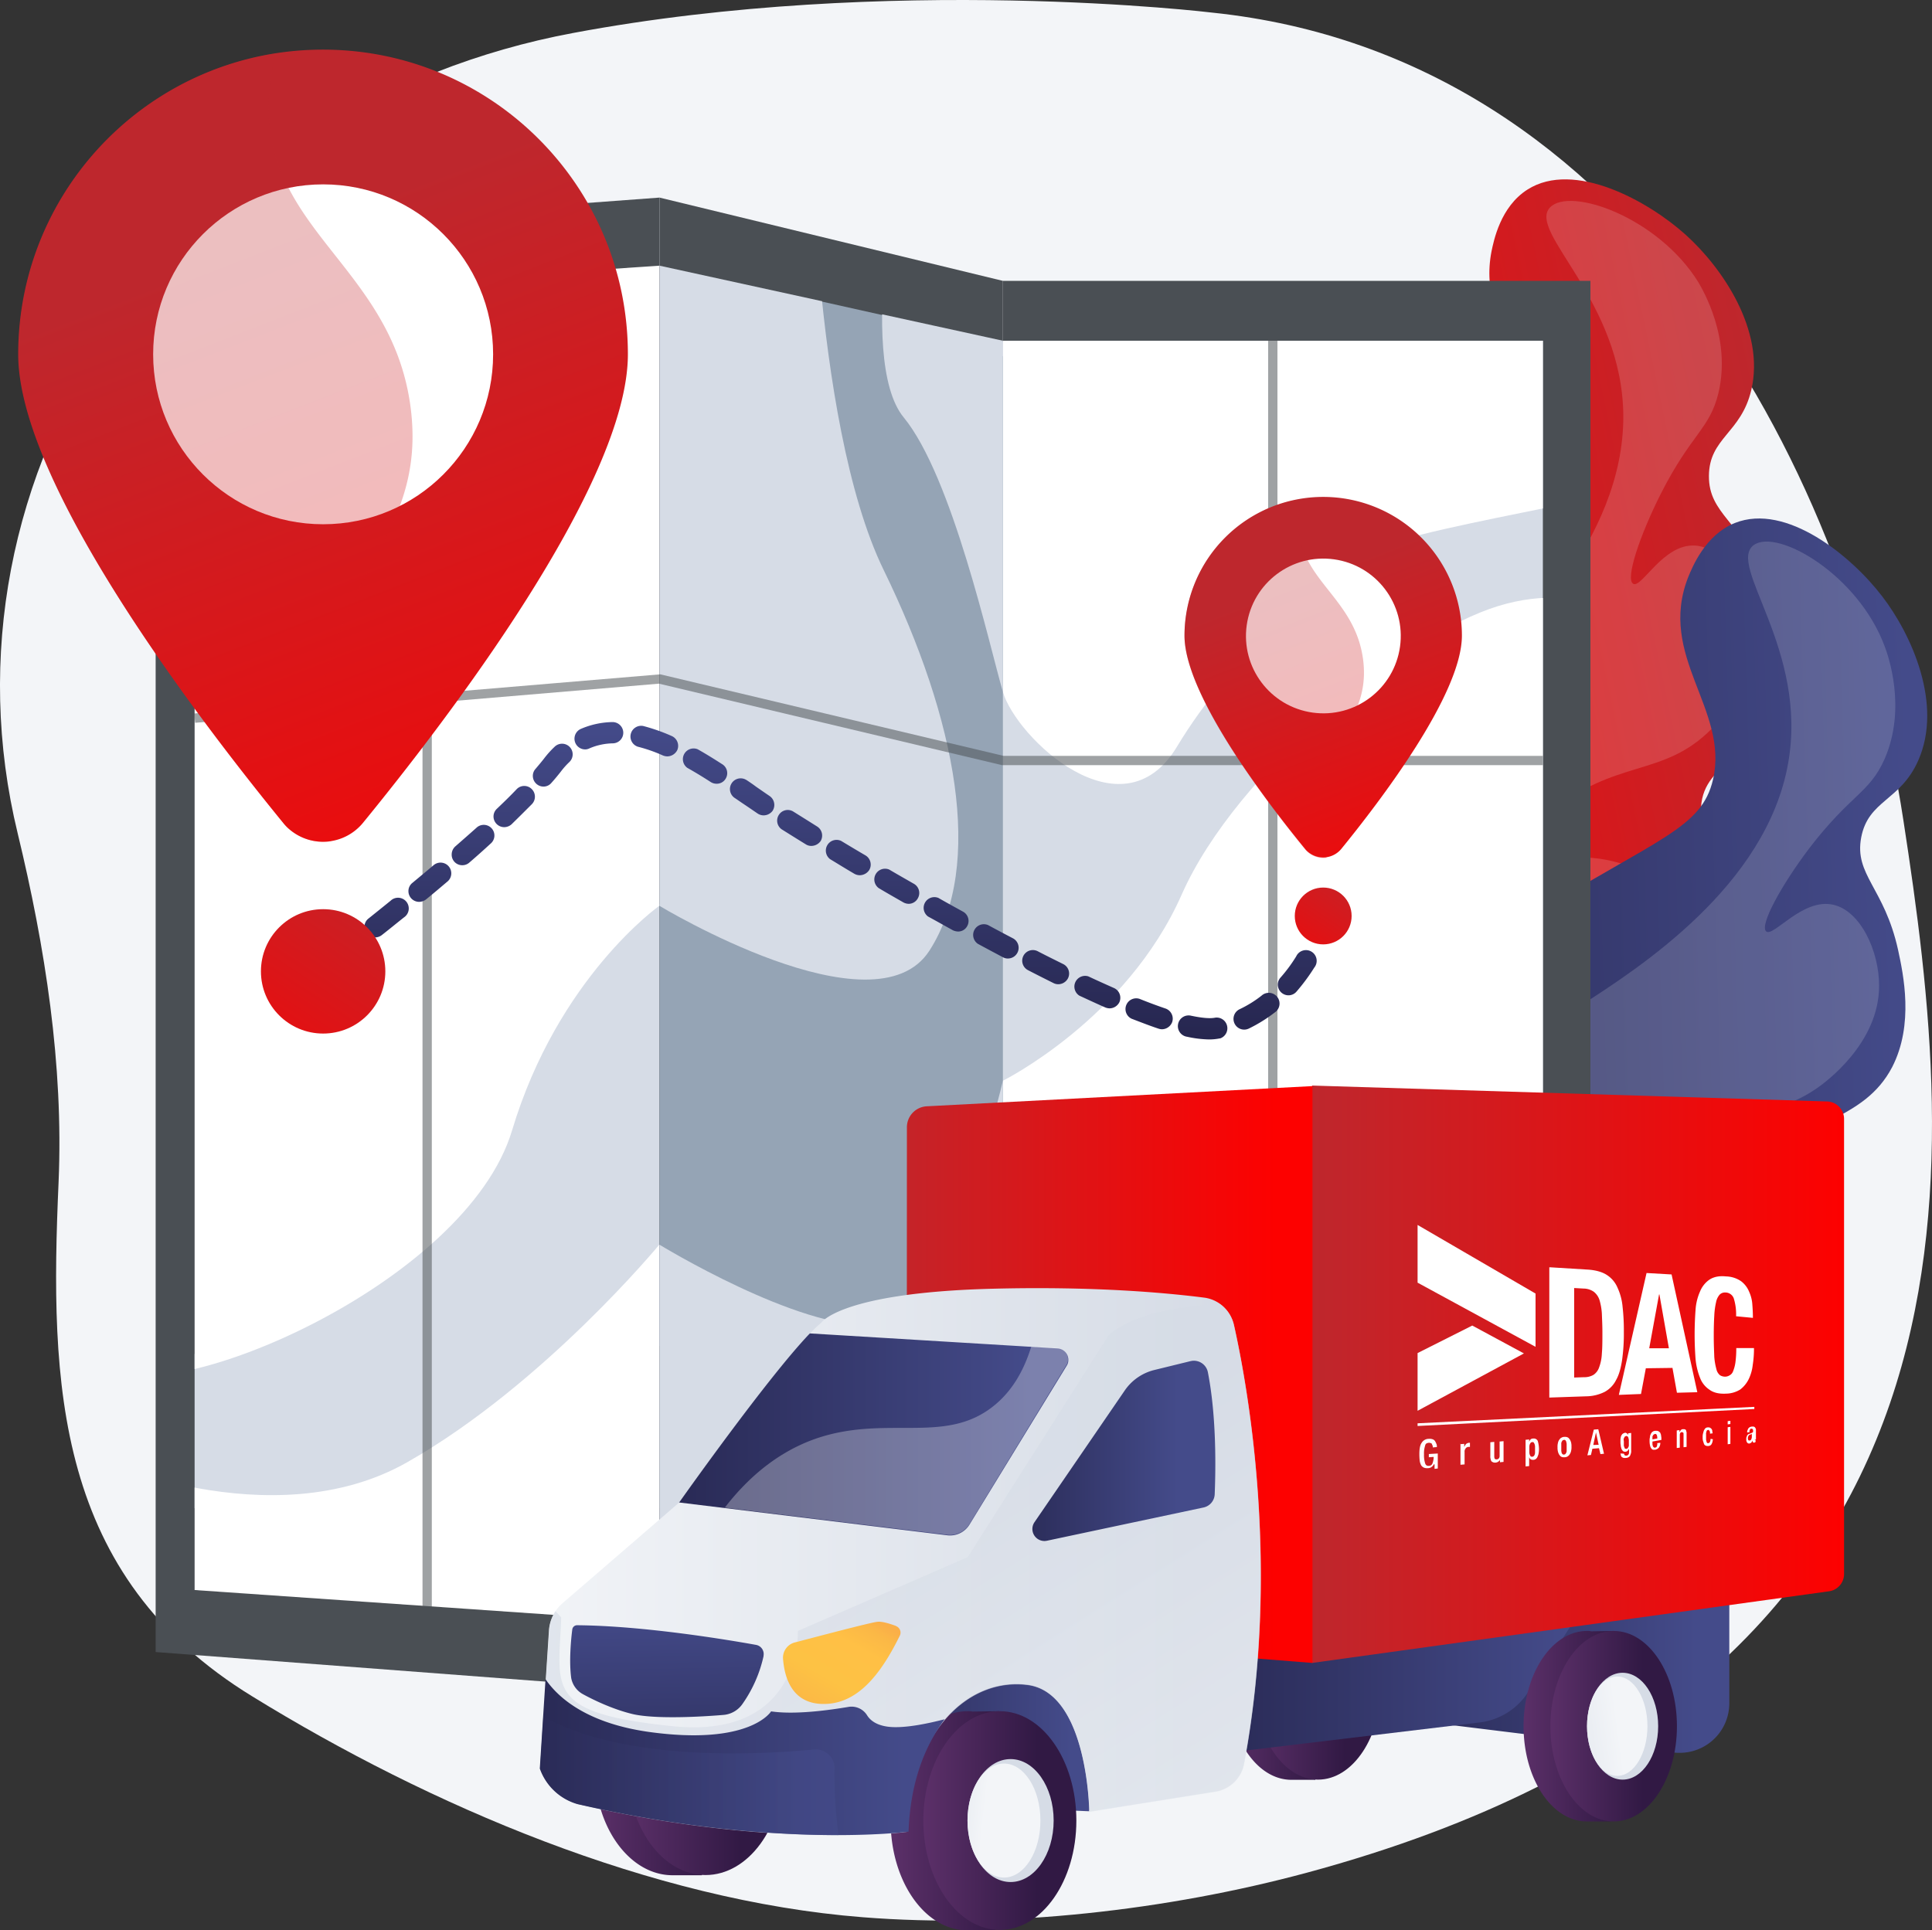 <svg xmlns="http://www.w3.org/2000/svg" xmlns:xlink="http://www.w3.org/1999/xlink" viewBox="0 0 1080.88 1080.17"><rect x="0" y="0" width="1080.88" height="1080.17" fill="#333333" stroke="none"/><defs><style>.cls-1{fill:none;}.cls-2{fill:#f3f5f8;}.cls-3{fill:url(#Degradado_sin_nombre_34);}.cls-39,.cls-4,.cls-9{fill:#fff;}.cls-4{opacity:0.16;}.cls-14,.cls-37,.cls-39,.cls-4,.cls-43{isolation:isolate;}.cls-5{fill:url(#Degradado_sin_nombre_31);}.cls-14,.cls-6{fill:#4a4f54;}.cls-7{fill:#d6dce6;}.cls-8{clip-path:url(#clip-path);}.cls-10{fill:url(#Degradado_sin_nombre_28);}.cls-11{clip-path:url(#clip-path-2);}.cls-12{fill:#95a4b5;}.cls-13{clip-path:url(#clip-path-3);}.cls-14{opacity:0.53;}.cls-15{fill:url(#Degradado_sin_nombre_4);}.cls-16{fill:url(#Degradado_sin_nombre_34-2);}.cls-17,.cls-39{opacity:0.3;}.cls-18{fill:url(#Degradado_sin_nombre_34-3);}.cls-19{fill:url(#Degradado_sin_nombre_34-4);}.cls-20{fill:url(#Degradado_sin_nombre_34-5);}.cls-21{fill:url(#Degradado_sin_nombre_31-2);}.cls-22{fill:url(#Degradado_sin_nombre_20);}.cls-23{fill:url(#Degradado_sin_nombre_20-2);}.cls-24{fill:url(#Degradado_sin_nombre_20-3);}.cls-25{fill:url(#Degradado_sin_nombre_20-4);}.cls-26{fill:url(#Degradado_sin_nombre_20-5);}.cls-27{fill:url(#Degradado_sin_nombre_20-6);}.cls-28{fill:url(#Degradado_sin_nombre_25);}.cls-29{fill:url(#Degradado_sin_nombre_31-3);}.cls-30{fill:url(#Degradado_sin_nombre_31-4);}.cls-31{fill:url(#Degradado_sin_nombre_20-7);}.cls-32{fill:url(#Degradado_sin_nombre_20-8);}.cls-33{fill:url(#Degradado_sin_nombre_25-2);}.cls-34{fill:url(#Degradado_sin_nombre_34-6);}.cls-35{fill:url(#Degradado_sin_nombre_23);}.cls-36{fill:url(#Degradado_sin_nombre_25-3);}.cls-37,.cls-43{opacity:0.6;}.cls-37{fill:url(#Degradado_sin_nombre_25-4);}.cls-38{fill:url(#Degradado_sin_nombre_31-5);}.cls-40{fill:url(#Degradado_sin_nombre_31-6);}.cls-41{fill:url(#Degradado_sin_nombre_28-2);}.cls-42{fill:url(#Degradado_sin_nombre_31-7);}.cls-43{fill:url(#Degradado_sin_nombre_31-8);}.cls-44{fill:url(#Degradado_sin_nombre_31-9);}.cls-45{fill:url(#Degradado_sin_nombre_32);}.cls-46{fill:url(#Degradado_sin_nombre_34-7);}.cls-47{fill:url(#Degradado_sin_nombre_34-8);}</style><linearGradient id="Degradado_sin_nombre_34" x1="2726.49" y1="1295" x2="3732.95" y2="1295" gradientTransform="matrix(-0.38, 0.08, -0.08, -0.38, 2149.49, 607.11)" gradientUnits="userSpaceOnUse"><stop offset="0" stop-color="#be272d"/><stop offset="1" stop-color="#fd0100"/></linearGradient><linearGradient id="Degradado_sin_nombre_31" x1="3244.54" y1="1196.38" x2="4251" y2="1196.38" gradientTransform="translate(2350.91 973.77) rotate(178.28) scale(0.39)" gradientUnits="userSpaceOnUse"><stop offset="0" stop-color="#444b8a"/><stop offset="1" stop-color="#26264f"/></linearGradient><clipPath id="clip-path"><polygon class="cls-1" points="108.88 889.77 108.88 166.27 368.98 148.67 368.98 907.77 108.88 889.77"/></clipPath><linearGradient id="Degradado_sin_nombre_28" x1="34.79" y1="1601.5" x2="614.41" y2="303.42" gradientTransform="matrix(0.39, 0, 0, -0.39, 659.73, 682.73)" gradientUnits="userSpaceOnUse"><stop offset="0" stop-color="#faaf48"/><stop offset="0.05" stop-color="#fbb846"/><stop offset="0.14" stop-color="#ffc045"/><stop offset="0.32" stop-color="#fdc244"/><stop offset="0.48" stop-color="#fbb746"/><stop offset="0.78" stop-color="#f79a4d"/><stop offset="0.87" stop-color="#f6904f"/><stop offset="1" stop-color="#f6904f"/></linearGradient><clipPath id="clip-path-2"><rect class="cls-1" x="561.08" y="190.67" width="302.1" height="675.7"/></clipPath><clipPath id="clip-path-3"><polygon class="cls-1" points="368.98 907.77 368.98 148.67 561.08 190.67 561.08 866.37 368.98 907.77"/></clipPath><linearGradient id="Degradado_sin_nombre_4" x1="-1293.92" y1="343.31" x2="222.48" y2="343.31" gradientTransform="matrix(0.39, 0, 0, -0.39, 659.73, 682.73)" gradientUnits="userSpaceOnUse"><stop offset="0" stop-color="#a87ff7"/><stop offset="1" stop-color="#6165d5"/></linearGradient><linearGradient id="Degradado_sin_nombre_34-2" x1="-1296.02" y1="1413.57" x2="-851.89" y2="269.61" gradientTransform="matrix(0.39, 0, 0, -0.39, 659.73, 682.73)" xlink:href="#Degradado_sin_nombre_34"/><linearGradient id="Degradado_sin_nombre_34-3" x1="-1454.82" y1="1351.92" x2="-1010.69" y2="207.97" gradientTransform="matrix(0.39, 0, 0, -0.39, 659.73, 682.73)" xlink:href="#Degradado_sin_nombre_34"/><linearGradient id="Degradado_sin_nombre_34-4" x1="182.23" y1="919.44" x2="384.33" y2="398.87" gradientTransform="matrix(0.39, 0, 0, -0.39, 659.73, 682.73)" xlink:href="#Degradado_sin_nombre_34"/><linearGradient id="Degradado_sin_nombre_34-5" x1="109.81" y1="891.32" x2="311.91" y2="370.75" gradientTransform="matrix(0.39, 0, 0, -0.39, 659.73, 682.73)" xlink:href="#Degradado_sin_nombre_34"/><linearGradient id="Degradado_sin_nombre_31-2" x1="6319.22" y1="-748.41" x2="6660.4" y2="-748.41" gradientTransform="translate(3063.59 682.73) rotate(180) scale(0.39)" xlink:href="#Degradado_sin_nombre_31"/><linearGradient id="Degradado_sin_nombre_20" x1="5964.13" y1="-672.36" x2="6147.53" y2="-672.36" gradientTransform="translate(3063.59 682.73) rotate(180) scale(0.39)" gradientUnits="userSpaceOnUse"><stop offset="0" stop-color="#311944"/><stop offset="1" stop-color="#6b3876"/></linearGradient><linearGradient id="Degradado_sin_nombre_20-2" x1="5925.53" y1="-672.1" x2="6108.88" y2="-672.1" xlink:href="#Degradado_sin_nombre_20"/><linearGradient id="Degradado_sin_nombre_20-3" x1="6838.67" y1="-793.81" x2="7063.19" y2="-793.81" xlink:href="#Degradado_sin_nombre_20"/><linearGradient id="Degradado_sin_nombre_20-4" x1="6791.38" y1="-793.68" x2="7015.84" y2="-793.68" xlink:href="#Degradado_sin_nombre_20"/><linearGradient id="Degradado_sin_nombre_20-5" x1="6413.65" y1="-869.47" x2="6634.55" y2="-869.47" xlink:href="#Degradado_sin_nombre_20"/><linearGradient id="Degradado_sin_nombre_20-6" x1="6367.1" y1="-869.21" x2="6588.06" y2="-869.21" xlink:href="#Degradado_sin_nombre_20"/><linearGradient id="Degradado_sin_nombre_25" x1="6546.57" y1="-861.1" x2="6445.4" y2="-872.04" gradientTransform="translate(3063.59 682.73) rotate(180) scale(0.39)" gradientUnits="userSpaceOnUse"><stop offset="0.01" stop-color="#d6dce6"/><stop offset="1" stop-color="#f3f5f8"/></linearGradient><linearGradient id="Degradado_sin_nombre_31-3" x1="5421.91" y1="-652.83" x2="5903.29" y2="-652.83" gradientTransform="translate(3063.59 682.73) rotate(180) scale(0.39)" xlink:href="#Degradado_sin_nombre_31"/><linearGradient id="Degradado_sin_nombre_31-4" x1="5602.72" y1="-641.32" x2="6175.15" y2="-641.32" gradientTransform="translate(3063.59 682.73) rotate(180) scale(0.39)" xlink:href="#Degradado_sin_nombre_31"/><linearGradient id="Degradado_sin_nombre_20-7" x1="5536.55" y1="-732.63" x2="5719.95" y2="-732.63" xlink:href="#Degradado_sin_nombre_20"/><linearGradient id="Degradado_sin_nombre_20-8" x1="5497.96" y1="-732.63" x2="5681.3" y2="-732.63" xlink:href="#Degradado_sin_nombre_20"/><linearGradient id="Degradado_sin_nombre_25-2" x1="5675.83" y1="-744.97" x2="5533.64" y2="-725.84" xlink:href="#Degradado_sin_nombre_25"/><linearGradient id="Degradado_sin_nombre_34-6" x1="734.08" y1="-98.38" x2="1031.68" y2="-98.38" gradientTransform="translate(0 867.4)" xlink:href="#Degradado_sin_nombre_34"/><linearGradient id="Degradado_sin_nombre_23" x1="6025.12" y1="-223.58" x2="6612.29" y2="-223.58" gradientTransform="translate(3063.59 682.73) rotate(180) scale(0.39)" gradientUnits="userSpaceOnUse"><stop offset="0" stop-color="#fd0100"/><stop offset="1" stop-color="#be272d"/></linearGradient><linearGradient id="Degradado_sin_nombre_25-3" x1="6100.02" y1="-494.37" x2="7143.07" y2="-494.37" xlink:href="#Degradado_sin_nombre_25"/><linearGradient id="Degradado_sin_nombre_25-4" x1="6615.14" y1="-512.81" x2="6133.87" y2="-1274.83" xlink:href="#Degradado_sin_nombre_25"/><linearGradient id="Degradado_sin_nombre_31-5" x1="6378.43" y1="-310.32" x2="6941.83" y2="-310.32" gradientTransform="translate(3063.59 682.73) rotate(180) scale(0.39)" xlink:href="#Degradado_sin_nombre_31"/><linearGradient id="Degradado_sin_nombre_31-6" x1="6960.66" y1="-553.73" x2="6955.19" y2="-874.58" gradientTransform="translate(3063.59 682.73) rotate(180) scale(0.39)" xlink:href="#Degradado_sin_nombre_31"/><linearGradient id="Degradado_sin_nombre_28-2" x1="6663.1" y1="-538.19" x2="6825.36" y2="-824.4" gradientTransform="translate(3063.59 682.73) rotate(180) scale(0.39)" xlink:href="#Degradado_sin_nombre_28"/><linearGradient id="Degradado_sin_nombre_31-7" x1="6557.45" y1="-777.43" x2="7143.33" y2="-777.43" gradientTransform="translate(3063.59 682.73) rotate(180) scale(0.39)" xlink:href="#Degradado_sin_nombre_31"/><linearGradient id="Degradado_sin_nombre_31-8" x1="6710.84" y1="-804.28" x2="7142.81" y2="-804.28" gradientTransform="translate(3063.59 682.73) rotate(180) scale(0.39)" xlink:href="#Degradado_sin_nombre_31"/><linearGradient id="Degradado_sin_nombre_31-9" x1="6166.16" y1="-334.07" x2="6430.97" y2="-334.07" gradientTransform="translate(3063.59 682.73) rotate(180) scale(0.39)" xlink:href="#Degradado_sin_nombre_31"/><linearGradient id="Degradado_sin_nombre_32" x1="457.58" y1="497.07" x2="457.58" y2="674.67" gradientTransform="matrix(1, 0, 0, -1, 0, 1078.73)" gradientUnits="userSpaceOnUse"><stop offset="0" stop-color="#26264f"/><stop offset="1" stop-color="#444b8a"/></linearGradient><linearGradient id="Degradado_sin_nombre_34-7" x1="-1123.48" y1="535.13" x2="-1411.92" y2="97.31" gradientTransform="matrix(0.39, 0, 0, -0.39, 659.73, 682.73)" xlink:href="#Degradado_sin_nombre_34"/><linearGradient id="Degradado_sin_nombre_34-8" x1="261.67" y1="521.13" x2="130.41" y2="321.9" gradientTransform="matrix(0.39, 0, 0, -0.39, 659.46, 683.54)" xlink:href="#Degradado_sin_nombre_34"/></defs><title>encomiendas-3</title><g id="Capa_2" data-name="Capa 2"><g id="Capa_1-2" data-name="Capa 1"><path class="cls-2" d="M1064.88,459.07c-29.2-191.7-149.4-427.3-386.6-452,0,0-180.2-21.9-357.7,11.4-105.6,19.7-197.8,78.4-256.4,162.6-58.5,84.4-78.1,187.2-54.3,285.2,15.4,63.7,25.7,129.6,22.9,195.1-5,113.8-2.2,220.2,108.5,288,98.6,60.7,222.8,114.2,341.4,123.5,80.6,6.4,170.9-4,248.4-24.9C1126.48,941.27,1094.38,650.87,1064.88,459.07Z"/><path class="cls-3" d="M758.78,650.87c-15.9-2-42.6-5.2-65-25.4-41-36.6-41.3-105.2-25.2-151.6,13.7-40,47-70,113.2-130.4,62.4-56.8,85.4-66,86.8-94.3,1.8-40.3-43.3-62-34.1-108.7,1.2-5.5,4.8-24.7,20.1-34.4,26.1-16.6,67.7,6.5,88.6,25.4,20.1,18.1,44.5,53.3,36.6,86.8-5.7,24.2-23.6,26.7-23.7,48.1s17.9,25.2,31.6,58.2c5.5,13.2,16.5,39.5,8.5,65.2-10.4,33.3-43.1,35.4-44.5,61.9-1,19.1,15.7,24.2,19.1,45.5,4.5,28.1-19.2,53.3-39.1,74.1C908,595.57,844.58,661.57,758.78,650.87Z"/><path class="cls-4" d="M867.18,116.07c-13,13.7,40.6,51.8,41,116.7.3,69.7-61.2,127.7-89.8,154.6-48.6,45.8-73.7,43.3-101.6,89.4-11,18.2-33.9,56.2-21.6,99.8,1.2,4,14.7,49,54.5,63.5,45.1,16.4,89.8-19.1,128.2-49.5,23.2-18.4,69.7-55.2,60-83.3-5.9-17.1-31.4-26.9-50.8-27.4-27.6-.5-46.6,18.1-50,14-3-3.7,9.5-22.4,28.8-38.3,38.3-31.8,64.2-19.9,91.8-47.8,3.3-3.3,29.4-30.6,23.6-62.7-3.5-18.6-17.7-39.1-33.3-39.8-17.7-.8-29.6,24.2-34.3,21.4-4.5-2.7,3.8-27.2,15.4-50.2,17.1-33.8,27.4-36.3,32.3-56.5,7.4-30.8-8.9-58-11.2-62C927.68,121.57,878.38,104.37,867.18,116.07Z"/><path class="cls-5" d="M777.58,811.37c-15.2-4.8-41-12.9-59.3-36.8-33.6-43.5-21.6-111,2.7-153.6,20.7-36.8,58.8-60.3,134.9-107.7,71.7-44.5,96.1-49.5,102.5-77.1,9-39.3-31.3-68.9-13.9-113.2,2.2-5.3,9.4-23.6,26.1-30.3,28.8-11.5,65.4,18.7,82.4,41,16.5,21.4,34.1,60.5,20.2,91.9-10,22.7-27.9,22.1-31.9,43-4,21.1,12.9,28.1,20.6,62.9,3,13.9,9,41.8-3.3,65.7-16.2,30.9-48.8,26.9-55,52.7-4.5,18.6,11,26.7,10.5,48.3-.7,28.4-28.6,49-52,65.7C934.38,784,860,837.27,777.58,811.37Z"/><path class="cls-4" d="M981.18,305c-15.4,11.2,30.6,58.3,19.2,122.2-12.2,68.7-83.4,114.5-116.4,135.7-56,36.3-80.4,29.3-116.2,69.5-14.2,15.9-43.6,49.1-39.3,94.3.3,4.2,5.5,50.8,42,72.4,41.5,24.2,91.8-2.3,135.1-25.4,26.2-13.9,78.6-41.6,74.1-70.9-2.7-17.9-25.9-32.3-45-36.1-27.1-5.5-49.1,9.4-51.7,4.7-2.3-4.2,13.4-20.4,35.1-32.4,43.5-24.2,66.7-7.9,98.8-30.3,3.8-2.7,34.6-24.7,34.4-57.3,0-18.9-10.2-41.6-25.6-45.1-17.2-4-33.6,18.4-37.6,14.9-3.8-3.5,8.7-26.1,24.2-46.6,23.1-30.1,33.6-30.8,42-49.7,12.7-28.9,1.8-58.7.2-63C1039.68,321.57,994.38,295.57,981.18,305Z"/><polygon class="cls-6" points="368.98 945.87 87.08 924.47 87.08 131.47 368.98 110.57 368.98 945.87"/><polygon class="cls-7" points="114.38 420.67 114.38 757.67 108.88 757.67 108.88 843.97 368.98 843.97 368.98 420.67 114.38 420.67"/><g class="cls-8"><path class="cls-9" d="M453.28,52.87s.3,182.4,41.1,266.1,56.3,165.3,25.6,213-151.1-25.1-151.1-25.1-56.7,40-82.4,125.7-192.4,157-228.4,132.9-20.6-670.6-20.6-670.6Z"/><path class="cls-9" d="M50.48,814.67s101,47.1,177.5,3.5,140.9-121.7,140.9-121.7,77.7,47.6,119.5,45,72.7-136.7,72.7-136.7,69.2-34.4,100-104.1,125.2-145.6,177-161.5,82.1,13.7,82.1,13.7l-12.7,607.6-798.4,41.8Z"/><path class="cls-10" d="M505.58,75.47s-27.2,125,0,158.1,48,127.9,55.5,153.6,66.5,81.9,97.3,30.8,76.9-88.6,100-105.8,169.3-34.9,177-47.8,12.9-160,12.9-160Z"/></g><rect class="cls-6" x="561.08" y="157.17" width="328.7" height="743.1"/><polygon class="cls-7" points="863.18 866.37 863.18 190.67 561.08 190.67 470.48 445.87 561.08 866.37 863.18 866.37"/><g class="cls-11"><path class="cls-9" d="M453.28,52.87s.3,182.4,41.1,266.1,56.3,165.3,25.6,213-151.1-25.1-151.1-25.1-56.7,40-82.4,125.7-192.4,157-228.4,132.9-20.6-670.6-20.6-670.6Z"/><path class="cls-9" d="M50.48,814.67s101,47.1,177.5,3.5,140.9-121.7,140.9-121.7,77.7,47.6,119.5,45,72.7-136.7,72.7-136.7,69.2-34.4,100-104.1,125.2-145.6,177-161.5,82.1,13.7,82.1,13.7l-12.7,607.6-798.4,41.8Z"/><path class="cls-9" d="M505.58,75.47s-27.2,125,0,158.1,48,127.9,55.5,153.6,66.5,81.9,97.3,30.8,76.9-88.6,100-105.8,169.3-34.9,177-47.8,12.9-160,12.9-160Z"/></g><polygon class="cls-6" points="561.08 900.27 368.98 945.87 368.98 110.57 561.08 157.17 561.08 190.67 525.08 262.17 514.08 852.27 561.08 866.37 561.08 900.27"/><polygon class="cls-12" points="561.08 753.17 561.08 199.37 493.48 176.27 459.88 168.77 454.08 168.07 454.08 505.87 368.98 505.87 368.98 753.17 561.08 753.17"/><g class="cls-13"><path class="cls-7" d="M453.28,52.87s.3,182.4,41.1,266.1,56.3,165.3,25.6,213-151.1-25.1-151.1-25.1-56.7,40-82.4,125.7-192.4,157-228.4,132.9-20.6-670.6-20.6-670.6Z"/><path class="cls-7" d="M50.48,814.67s101,47.1,177.5,3.5,140.9-121.7,140.9-121.7,77.7,47.6,119.5,45,72.7-136.7,72.7-136.7,69.2-34.4,100-104.1,125.2-145.6,177-161.5,82.1,13.7,82.1,13.7l-12.7,607.6-798.4,41.8Z"/><path class="cls-7" d="M505.58,75.47s-27.2,125,0,158.1,48,127.9,55.5,153.6,66.5,81.9,97.3,30.8,76.9-88.6,100-105.8,169.3-34.9,177-47.8,12.9-160,12.9-160Z"/></g><rect class="cls-14" x="709.48" y="190.67" width="5.2" height="709.6"/><rect class="cls-14" x="236.38" y="157.37" width="5.2" height="742.9"/><polygon class="cls-14" points="863.18 428.17 560.88 428.17 560.58 428.17 368.68 382.57 109.18 404.47 108.68 399.27 369.18 377.37 369.48 377.37 561.38 422.97 863.18 422.97 863.18 428.17"/><path class="cls-15" d="M165.88,558.37a6.05,6.05,0,0,1-3.7-10.8s2.3-1.7,6.4-4.7a6,6,0,1,1,7.2,9.6c-4,3.2-6.4,4.8-6.4,4.8A6.9,6.9,0,0,1,165.88,558.37Z"/><path class="cls-16" d="M351.28,198.27c0,72.9-102.1,205.8-148.3,262.3a28.93,28.93,0,0,1-40.5,4,25.22,25.22,0,0,1-4-4c-46.1-56.5-148.3-189.4-148.3-262.3,0-94.1,76.4-170.5,170.5-170.5C275,27.77,351.28,104.17,351.28,198.27Z"/><circle class="cls-9" cx="180.78" cy="198.27" r="95.1"/><g class="cls-17"><path class="cls-18" d="M180.08,390.57c10.9-71.2,57.8-94.1,49.8-161.3-9.4-77.6-78.1-98.3-79.6-167.3a115.35,115.35,0,0,1,4-32.1,170.33,170.33,0,0,0-143.9,168.4c0,72.9,102.1,205.8,148.3,262.3a28.68,28.68,0,0,0,26.6,10.2C176.88,439.57,176.58,413,180.08,390.57Z"/></g><path class="cls-19" d="M817.88,355.67c0,33.1-46.5,93.6-67.5,119.4a13.13,13.13,0,0,1-18.4,1.8,10.22,10.22,0,0,1-1.8-1.8c-21.1-25.7-67.5-86.3-67.5-119.4a77.6,77.6,0,1,1,155.2,0Z"/><circle class="cls-9" cx="740.4" cy="355.91" r="43.3" transform="translate(285.24 1039.78) rotate(-82.03)"/><g class="cls-17"><path class="cls-20" d="M740,443.27c4.8-32.4,26.2-42.8,22.7-73.4-4.2-35.3-35.4-44.6-36.3-76.1a46.56,46.56,0,0,1,1.8-14.5,77.69,77.69,0,0,0-65.5,76.7c0,33.1,46.5,93.6,67.5,119.4a13.5,13.5,0,0,0,12,4.7A92.17,92.17,0,0,1,740,443.27Z"/></g><polygon class="cls-21" points="609.38 1013.57 488.68 1008.77 522.08 930.57 599.88 935.07 620.58 969.17 609.38 1013.57"/><path class="cls-22" d="M722.58,889.37a8.22,8.22,0,0,1,2.3.2l12.5-.2v4.8c12.2,8.5,20.6,26.9,20.6,48.5,0,22.2-9,41.5-22.1,49.3v4h-13.4c-19.6,0-35.4-23.9-35.4-53.3S703,889.37,722.58,889.37Z"/><ellipse class="cls-23" cx="737.38" cy="942.57" rx="35.4" ry="53.3"/><path class="cls-24" d="M376.38,929.87a12.3,12.3,0,0,1,2.8.2l15.4-.2-.2,5.5c14.9,9.5,25.2,30.3,25.2,54.2,0,25.1-11.2,46.5-26.9,55.3v4.5h-16.4c-23.9,0-43.5-26.7-43.5-59.7C333.08,956.57,352.38,929.87,376.38,929.87Z"/><ellipse class="cls-25" cx="394.68" cy="989.57" rx="43.5" ry="59.7"/><path class="cls-26" d="M541.38,957.57a12.3,12.3,0,0,1,2.8.2l15-.2-.2,5.7c14.7,9.7,24.7,30.9,24.7,55.7,0,25.6-11,47.6-26.6,56.7v4.5h-16c-23.6,0-42.8-27.4-42.8-61.2S517.78,957.57,541.38,957.57Z"/><ellipse class="cls-27" cx="559.38" cy="1018.77" rx="42.8" ry="61.2"/><ellipse class="cls-7" cx="565.38" cy="1018.77" rx="24.1" ry="34.4"/><ellipse class="cls-28" cx="561.68" cy="1018.77" rx="20.4" ry="31.9"/><path class="cls-29" d="M967.48,889.37v63.7a27.74,27.74,0,0,1-27.8,27.8,17.74,17.74,0,0,1-3.3-.2l-155-19.1v-72.2Z"/><path class="cls-30" d="M897.58,880.57,855,946.77a37.55,37.55,0,0,1-27.2,17.1L687,980.77l-10.7-71.2Z"/><path class="cls-31" d="M887.88,912.67a8.22,8.22,0,0,1,2.3.2l12.5-.2v4.8c12.2,8.5,20.6,26.9,20.6,48.5,0,22.2-9,41.5-22.1,49.3v4h-13.4c-19.6,0-35.4-23.9-35.4-53.3S868.28,912.67,887.88,912.67Z"/><ellipse class="cls-32" cx="902.78" cy="965.97" rx="35.4" ry="53.3"/><ellipse class="cls-7" cx="907.78" cy="965.97" rx="19.9" ry="29.9"/><ellipse class="cls-33" cx="904.78" cy="965.97" rx="16.9" ry="27.8"/><path class="cls-34" d="M734.08,930.57l289.2-40.1a9.76,9.76,0,0,0,8.4-9.5V626.07a9.78,9.78,0,0,0-9.4-9.7l-288.2-8.9v323.1Z"/><path class="cls-35" d="M507.28,912.67l227,17.9V607.77l-215.7,11.3a11.73,11.73,0,0,0-11.2,11.9Z"/><path class="cls-36" d="M690.28,741.27c7.9,35.1,26.1,136.6,5.7,245.6a19.44,19.44,0,0,1-16.2,15.7l-70.4,11.2s-.7-66.7-34.6-71-65.5,27.4-67.7,82.2c0,0-73.2,9.9-183.9-15.5a31.51,31.51,0,0,1-21.1-19.9l5-76.7a22.15,22.15,0,0,1,8.2-16.2l65.2-56.3s59.2-83.9,78.9-100.1c0,0,10.5-16.9,95.8-19.1,58.7-1.5,99.1,2.5,118.7,5A19.6,19.6,0,0,1,690.28,741.27Z"/><path class="cls-37" d="M310.78,901.57l3.2,3.5c-1.3,39.5-10,53.5,62.4,60.9s70-53.3,70-53.3l95-41.3,79.2-124.7c15.7-12.7,43.1-16,61.9-16.9a20,20,0,0,1,7.9,11.7c7.9,35.1,26.1,136.6,5.7,245.6a19.44,19.44,0,0,1-16.2,15.7l-70.4,11.2s-.7-66.7-34.6-71-65.5,27.4-67.7,82.2c0,0-73.2,9.9-183.9-15.5a31.51,31.51,0,0,1-21.1-19.9l5-76.7A22.63,22.63,0,0,1,310.78,901.57Z"/><path class="cls-38" d="M542.38,853.17a12.76,12.76,0,0,1-12.2,6l-150.3-18.4.3-.3s49.1-69.5,72.9-94.3l138.6,8.4a6.37,6.37,0,0,1,6,6.7,5.38,5.38,0,0,1-.8,2.8Z"/><path class="cls-39" d="M452.88,806.37c41-16,74.9,3,103-19.6,10.9-8.7,17.2-20.7,21.1-33.3l14.5.8a6.37,6.37,0,0,1,6,6.7,5.38,5.38,0,0,1-.8,2.8l-54.3,89.1a12.76,12.76,0,0,1-12.2,6l-124.7-15.2C421.78,822.57,438.68,812,452.88,806.37Z"/><path class="cls-40" d="M320.18,911.77a2.7,2.7,0,0,1,2.7-2.3c37.4.3,84.6,8.2,100.1,11a5.2,5.2,0,0,1,4.2,6v.3a74.42,74.42,0,0,1-11.9,26.9,14.35,14.35,0,0,1-10.7,6c-11.7,1-37.9,2.5-50.7-.5-11.2-2.7-22.1-8-27.9-11.2a13,13,0,0,1-6.4-8.9C318.28,929.67,319.48,917,320.18,911.77Z"/><path class="cls-41" d="M503.38,915.37a3.9,3.9,0,0,0-1.8-5.3.37.37,0,0,1-.3-.2c-3.3-1.2-7.9-2.7-10.5-2.3-3.5.3-32.6,8-46,11.5a8.81,8.81,0,0,0-6.7,9.2c.7,9,4,23.4,19.6,25.1C479.28,955.47,493,936.37,503.38,915.37Z"/><path class="cls-42" d="M363,969.17c56.8,7.9,68.4-11.5,68.4-11.5,13.4,2,32.6-.7,43.3-2.5a10.21,10.21,0,0,1,10.4,4.7c1.7,2.7,4.8,5.2,10.5,6.2,9.4,1.7,25.2-2,32.9-4-11.4,15.5-19.2,35.6-20.2,62.9,0,0-74.6,10-185.2-15.4a31.51,31.51,0,0,1-21.1-19.9l3.2-50C311.18,948.47,326.38,964,363,969.17Z"/><path class="cls-43" d="M455.38,979a10.55,10.55,0,0,1,11.5,9.5v1.3a248.51,248.51,0,0,0,2.3,37.1c-32.1,0-83.1-3-145.9-17.4a31.51,31.51,0,0,1-21.1-19.9l1.8-29.1C349.28,986.17,425.68,981.87,455.38,979Z"/><path class="cls-44" d="M666.08,761.67l-20.4,5a28.15,28.15,0,0,0-16.4,11.4l-50.5,73.7a6.73,6.73,0,0,0,7,10.4l87.6-18.6a7.9,7.9,0,0,0,6.2-7.4c.5-12.7,1.2-42.5-3.8-68.2a8,8,0,0,0-9.2-6.4A1.75,1.75,0,0,1,666.08,761.67Z"/><polygon class="cls-9" points="859.08 753.67 793.08 717.77 793.08 685.47 859.08 723.87 859.08 753.67"/><polygon class="cls-9" points="852.58 757.37 793.08 789.47 793.08 757.17 823.68 741.77 852.58 757.37"/><path class="cls-9" d="M867.28,709.17l21.2,1.3c4.3.3,7.9,1.3,10.5,3a15.7,15.7,0,0,1,6,7.2,32.2,32.2,0,0,1,2.8,10.7,117.25,117.25,0,0,1,.7,13.9,106.37,106.37,0,0,1-1,15.9c-.7,4.5-1.7,8.2-3.3,11a15.38,15.38,0,0,1-6.4,6.7,23.77,23.77,0,0,1-10.4,2.5l-20.6.7v-72.9Zm13.2,61.7,5.7-.2a10.11,10.11,0,0,0,5.3-1.3,8.17,8.17,0,0,0,3.2-4.3,25,25,0,0,0,1.5-7.7c.3-3.2.3-7.2.3-11.9,0-4-.2-7.5-.3-10.4a34,34,0,0,0-1.3-7.5,9.63,9.63,0,0,0-3.2-4.7,10.14,10.14,0,0,0-5.7-1.8l-5.3-.3V771h-.2Z"/><path class="cls-9" d="M921.18,712.37l14,.8,14.4,65.9-11.4.3-2.5-13.9-14.9.2-2.7,14.4-12.4.5Zm1.5,42.1h11l-5.3-30.1h-.2Z"/><path class="cls-9" d="M971.28,736.57a30.08,30.08,0,0,0-1.3-10,5,5,0,0,0-4.7-3.3,4.14,4.14,0,0,0-3.2,1.2,9.11,9.11,0,0,0-2,4.2,41.4,41.4,0,0,0-1,7.5c-.2,3.2-.3,7-.3,11.5,0,4.8.2,8.7.3,11.7a36.73,36.73,0,0,0,1.2,6.9,6,6,0,0,0,2,3.3,5.38,5.38,0,0,0,2.8.8,4.75,4.75,0,0,0,2.5-.7,4.22,4.22,0,0,0,2-2.3,20.33,20.33,0,0,0,1.3-4.8,57.63,57.63,0,0,0,.5-8.2h9.9a58.16,58.16,0,0,1-.7,9.5,24.14,24.14,0,0,1-2.3,8,16.36,16.36,0,0,1-4.7,5.7,15.45,15.45,0,0,1-8,2.3c-3.8.2-6.9-.5-9.2-2.2a13.77,13.77,0,0,1-5.3-6.7,38.28,38.28,0,0,1-2.5-10.7c-.3-4.2-.5-8.7-.5-13.5s.2-9.5.5-13.5a30,30,0,0,1,2.5-10.5,14.87,14.87,0,0,1,5.3-6.7c2.3-1.5,5.3-2.2,9.2-1.8a15.57,15.57,0,0,1,8.5,2.7,13.94,13.94,0,0,1,4.5,5.9,20.13,20.13,0,0,1,1.8,7.4c.2,2.5.3,5,.3,7.2Z"/><path class="cls-9" d="M802.28,819.17h0a3.86,3.86,0,0,1-1.3,1.7,3.39,3.39,0,0,1-2.2.7,4.89,4.89,0,0,1-2.2-.3,3.74,3.74,0,0,1-1.5-1.3,8.17,8.17,0,0,1-.8-2.5,35.75,35.75,0,0,1-.2-3.7c0-2.8.3-5,1.3-6.4a4.58,4.58,0,0,1,4-2.2,4.91,4.91,0,0,1,2.3.3,2.56,2.56,0,0,1,1.3,1.2,10.09,10.09,0,0,1,.7,1.5,3.42,3.42,0,0,1,.2,1.3v.3l-2.3.2v-.3c0-.3,0-.7-.2-.8,0-.3-.2-.5-.3-.8s-.3-.5-.7-.5a1.8,1.8,0,0,0-1-.2,4.22,4.22,0,0,0-1.2.3,1.65,1.65,0,0,0-.8,1,19.27,19.27,0,0,0-.5,2,14.23,14.23,0,0,0-.2,3.2,15.18,15.18,0,0,0,.2,3.2,14.33,14.33,0,0,0,.5,2,2.09,2.09,0,0,0,.8,1,2.17,2.17,0,0,0,1.2.2,2,2,0,0,0,2-1.3,10,10,0,0,0,.7-3.7l-2.7.2v-1.8l5-.3v8.4l-1.8.2v-2.5h-.3Z"/><path class="cls-9" d="M816.88,808.17l2.3-.2v1.8h0a6.93,6.93,0,0,1,1-1.7,3.25,3.25,0,0,1,1.7-.7h.5v2.3h-.8a1.34,1.34,0,0,0-.8.2c-.3.2-.5.2-.7.5a5.58,5.58,0,0,0-.5.8,2.55,2.55,0,0,0-.2,1.3v7l-2.3.2V808h-.2Z"/><path class="cls-9" d="M839.38,816.67h0a3.74,3.74,0,0,1-1.2,1.3,3.1,3.1,0,0,1-1.7.5,2.74,2.74,0,0,1-1.2-.2c-.3-.2-.7-.3-.8-.5a2.2,2.2,0,0,1-.5-1.2,4.7,4.7,0,0,1-.2-1.8v-7.7l2.2-.2v8.2a3.07,3.07,0,0,0,.3,1.3,1.93,1.93,0,0,0,1,.3,1.85,1.85,0,0,0,1.2-.5,2.07,2.07,0,0,0,.5-1.5v-8l2.2-.2v11.6l-2,.2v-1.5h.2Z"/><path class="cls-9" d="M861,811a15.82,15.82,0,0,1-.3,2.8,17.08,17.08,0,0,1-.7,1.8,3.14,3.14,0,0,1-1,1,2.13,2.13,0,0,1-1.2.3,2.7,2.7,0,0,1-1.5-.3,2.55,2.55,0,0,1-.8-1.2h0v5l-2,.2v-14.9l2-.2v1.3h0a4.11,4.11,0,0,1,.8-1.3,2.07,2.07,0,0,1,1.5-.5,2.41,2.41,0,0,1,2.5,1.3,16.6,16.6,0,0,1,.7,4.7m-2.2,0v-1.7a6.11,6.11,0,0,0-.3-1.3c-.2-.3-.3-.7-.5-.8a.78.78,0,0,0-.8-.2,1.49,1.49,0,0,0-.8.3,5.58,5.58,0,0,0-.5.8,4.15,4.15,0,0,0-.3,1.3v3.5a4.15,4.15,0,0,0,.3,1.3c.2.3.3.7.5.8a1.88,1.88,0,0,0,.8.2c.3,0,.5-.2.8-.3a2.1,2.1,0,0,0,.5-.7,3.55,3.55,0,0,0,.3-1.3V811"/><path class="cls-9" d="M875.18,815.47a3.06,3.06,0,0,1-1.7-.3c-.5-.2-.8-.7-1.2-1.2a6.14,6.14,0,0,1-.7-1.8,8.58,8.58,0,0,1-.2-2.3,8.22,8.22,0,0,1,.2-2.3,4.84,4.84,0,0,1,.7-1.8c.4-.5.7-1,1.2-1.2a3.2,3.2,0,0,1,1.8-.5,3.43,3.43,0,0,1,1.8.3c.5.2.8.7,1.2,1.2a6.69,6.69,0,0,1,.7,1.7,8.58,8.58,0,0,1,.2,2.3,8.22,8.22,0,0,1-.2,2.3,4.84,4.84,0,0,1-.7,1.8,3.74,3.74,0,0,1-1.2,1.3,3.39,3.39,0,0,1-1.9.5m-1.7-5.5v1.8c0,.5.2,1,.2,1.3a4.23,4.23,0,0,0,.5.7,1.08,1.08,0,0,0,.8.2,1.49,1.49,0,0,0,.8-.3,5.58,5.58,0,0,0,.5-.8,2.55,2.55,0,0,0,.2-1.3v-3.5c0-.5-.2-.8-.2-1.3-.2-.3-.3-.7-.5-.8a.78.78,0,0,0-.8-.2,1.49,1.49,0,0,0-.8.3,5.58,5.58,0,0,0-.5.8,2.55,2.55,0,0,0-.2,1.3V810"/><path class="cls-9" d="M891.68,800l2.5-.2,3.2,13.7-2,.2-.8-3.3-3.7.3-.8,3.5-2,.2Zm2.7,8.5-1.5-6.9h0l-1.5,7Z"/><path class="cls-9" d="M908.58,813.47a1.49,1.49,0,0,0,.3.8,1.33,1.33,0,0,0,1,.3,1.42,1.42,0,0,0,1.2-.7c.3-.3.3-.8.3-1.5v-1.7h0a5,5,0,0,1-.8,1.2,1.85,1.85,0,0,1-1.2.5,1.81,1.81,0,0,1-1.3-.3,3.51,3.51,0,0,1-.8-1c-.2-.5-.3-1-.5-1.7,0-.7-.2-1.3-.2-2v-1.8a9.66,9.66,0,0,1,.3-1.8,4.11,4.11,0,0,1,.8-1.3,3.49,3.49,0,0,1,1.5-.7.84.84,0,0,1,.7.2c.2,0,.3.2.5.3s.3.3.3.5a.55.55,0,0,1,.2.5h0v-1.2l1.7-.2v9.9a4.42,4.42,0,0,1-.2,1.7,8.93,8.93,0,0,1-.5,1.3,3.51,3.51,0,0,1-1,.8,4,4,0,0,1-1.5.3,3,3,0,0,1-1.5-.2c-.3-.2-.7-.3-.8-.7a1.33,1.33,0,0,1-.3-.8c0-.3-.2-.5-.2-.8Zm-.1-6.3v1.3a2.34,2.34,0,0,0,.2,1.2c.2.3.2.7.3.8a1.14,1.14,0,0,0,.8.3,1.49,1.49,0,0,0,.8-.3,5.58,5.58,0,0,0,.5-.8,2.34,2.34,0,0,0,.2-1.2v-2.6c0-.5-.2-.8-.2-1.2-.2-.3-.2-.7-.5-.8a1.08,1.08,0,0,0-.7-.3c-.3,0-.5.2-.8.3a5.58,5.58,0,0,0-.5.8,2.17,2.17,0,0,0-.2,1.2,4.89,4.89,0,0,1,.1,1.3"/><path class="cls-9" d="M924.48,806.67v1.5c0,.3.2.7.2,1,.2.3.2.5.5.7a.78.78,0,0,0,.8.2,1.49,1.49,0,0,0,.7-.3.78.78,0,0,0,.3-.7,1.2,1.2,0,0,0,.2-.8v-.7l1.7-.2a4.34,4.34,0,0,1-.8,2.7,3.43,3.43,0,0,1-2.2,1.2h-1a1.55,1.55,0,0,1-1-.7,3.49,3.49,0,0,1-.7-1.5,10.88,10.88,0,0,1-.3-2.8,6.8,6.8,0,0,1,.2-2,3.45,3.45,0,0,1,.5-1.8,2.56,2.56,0,0,1,1-1.3,2.65,2.65,0,0,1,1.7-.5,3.42,3.42,0,0,1,1.5.2,7,7,0,0,1,1,.8,8.93,8.93,0,0,1,.5,1.3c0,.5.2,1.2.2,1.8v1Zm2.7-1.7v-.5a4.31,4.31,0,0,0-.3-1.5c-.2-.3-.5-.7-1-.5a1.49,1.49,0,0,0-.7.3,2.1,2.1,0,0,0-.5.7,1.2,1.2,0,0,0-.2.8v1.2Z"/><path class="cls-9" d="M938.08,800.47l1.5-.2v1.2h0a5,5,0,0,1,.8-1.2,1.46,1.46,0,0,1,1.2-.5h.8a3.63,3.63,0,0,1,.7.3,1.14,1.14,0,0,1,.3.8,2.55,2.55,0,0,1,.2,1.3v7.5l-1.7.2V803c0-.7,0-1.2-.2-1.3a1.91,1.91,0,0,0-.8-.3.89.89,0,0,0-.8.5c-.3.3-.3.8-.3,1.5v6.7l-1.7.2v-9.8Z"/><path class="cls-9" d="M958.28,805.37c0,.5-.2,1.2-.2,1.5-.2.5-.3.8-.5,1.2a2,2,0,0,1-.8.8,2.13,2.13,0,0,1-1.2.3,2.7,2.7,0,0,1-1.5-.3,1.65,1.65,0,0,1-.8-1c-.2-.5-.3-1-.5-1.5a6.8,6.8,0,0,1-.2-2,7.84,7.84,0,0,1,.2-2.2c.2-.7.3-1.2.5-1.7a5,5,0,0,1,.8-1.2,2.07,2.07,0,0,1,1.5-.5,1.81,1.81,0,0,1,1.3.3,2,2,0,0,1,.8.8,2.13,2.13,0,0,1,.3,1.2c0,.3.2.8.2,1l-1.5.2v-.7a1,1,0,0,0-.2-.7,1.33,1.33,0,0,1-.3-.5.55.55,0,0,0-.5-.2,1.49,1.49,0,0,0-.7.3,1.14,1.14,0,0,0-.3.8,2.17,2.17,0,0,0-.2,1.2v3c0,.5.2.8.2,1.2a3.63,3.63,0,0,1,.3.7c.2.2.3.2.7.2s.7-.2,1-.7a4.31,4.31,0,0,0,.3-1.7Z"/><path class="cls-9" d="M966.58,795.27l1.5-.2v1.8l-1.5.2Zm0,3.4,1.5-.2V808l-1.5.2Z"/><path class="cls-9" d="M981.48,805a.55.55,0,0,0,.2.5c0,.2.2.2.3.2h.2v1.2c-.2,0-.2.2-.3.2a.37.37,0,0,0-.3.2c-.3,0-.7,0-.8-.2a1.33,1.33,0,0,1-.3-1h0a12.75,12.75,0,0,1-.7,1.2c-.3.2-.7.3-1,.5a1.58,1.58,0,0,1-1.3-.5,3,3,0,0,1-.5-2,2.55,2.55,0,0,1,.2-1.3c.2-.3.2-.7.3-.8l.5-.5a1.08,1.08,0,0,1,.7-.3l1.2-.5a3.63,3.63,0,0,1,.7-.3,1.08,1.08,0,0,0,.2-.8c0-.5,0-.8-.2-1a.86.86,0,0,0-.8-.3c-.2,0-.5,0-.5.2-.2.2-.3.3-.3.5a.55.55,0,0,0-.2.5v.7l-1.3.2a2.55,2.55,0,0,1,.2-1.3c.2-.3.2-.7.5-1a2.7,2.7,0,0,1,.8-.7,3.5,3.5,0,0,1,1.2-.3h.8a1.49,1.49,0,0,1,.7.3,2.1,2.1,0,0,1,.5.7,1.8,1.8,0,0,1,.2,1v5.2h-.9Zm-1.3-2.8-.3.3a.55.55,0,0,1-.5.2c-.2,0-.3.2-.5.2a.37.37,0,0,0-.3.2,2.1,2.1,0,0,0-.5.7,2,2,0,0,0-.2,1,1.8,1.8,0,0,0,.2,1c.2.3.3.3.7.3a1.09,1.09,0,0,0,1-.7,3.69,3.69,0,0,0,.3-1.7v-1.5Z"/><polygon class="cls-9" points="981.48 788.47 793.08 797.97 793.08 796.47 981.48 787.27 981.48 788.47"/><path class="cls-45" d="M676.58,581.67a61.87,61.87,0,0,1-12.4-1.5,6,6,0,1,1,2.5-11.7h.1c5.8,1.2,10.3,1.6,13.1,1a6,6,0,0,1,2.8,11.6h-.2A30.29,30.29,0,0,1,676.58,581.67Zm19.5-5.5a6,6,0,0,1-2.6-11.4,64.66,64.66,0,0,0,12.3-7.6,6,6,0,1,1,7.4,9.4h0a83.48,83.48,0,0,1-14.5,9,6.16,6.16,0,0,1-2.6.6Zm-45.9-.2a6.28,6.28,0,0,1-1.9-.3c-4.6-1.5-9.7-3.5-15.2-5.6a6,6,0,0,1,4.5-11.1h0c5.2,2.1,10.1,3.9,14.5,5.4a6,6,0,0,1,3.7,7.6,6.2,6.2,0,0,1-5.6,4Zm-29.4-11.7a6.87,6.87,0,0,1-2.4-.5c-4.6-2-9.5-4.3-14.5-6.6a6,6,0,0,1,5-10.8h0c4.9,2.3,9.8,4.5,14.3,6.5a6,6,0,0,1,3.1,7.9,6.2,6.2,0,0,1-5.5,3.5Zm100.1-7.3a6,6,0,0,1-6-6,5.78,5.78,0,0,1,1.5-3.9,85.05,85.05,0,0,0,8.8-11.9,6,6,0,1,1,10.1,6.3h0a109.55,109.55,0,0,1-10,13.5,5.89,5.89,0,0,1-4.4,2Zm-128.8-6.2a5.83,5.83,0,0,1-2.6-.6c-4.6-2.3-9.4-4.7-14.2-7.2a5.95,5.95,0,1,1,5.4-10.6c4.8,2.5,9.5,4.8,14.1,7.1a5.9,5.9,0,0,1,2.7,8,6.16,6.16,0,0,1-5.4,3.3ZM185,544.07a6,6,0,0,1-3.7-10.7c3.8-2.9,7.9-6.1,12.5-9.7a6,6,0,1,1,7.4,9.4c-4.6,3.6-8.8,6.8-12.6,9.7A5.51,5.51,0,0,1,185,544.07Zm378.9-7.7a5.55,5.55,0,0,1-2.8-.7c-4.7-2.5-9.4-5-14-7.5a6,6,0,0,1,5.7-10.5h0c4.6,2.5,9.3,5,13.9,7.4a6,6,0,0,1-2.8,11.3Zm-354-11.8a5.93,5.93,0,0,1-6-5.9,5.82,5.82,0,0,1,2.3-4.7q6-4.8,12.3-9.9a6,6,0,1,1,7.5,9.3c-4.3,3.4-8.4,6.8-12.4,9.9a6.16,6.16,0,0,1-3.7,1.3Zm326.1-3.3a7.27,7.27,0,0,1-2.9-.7c-4.7-2.6-9.3-5.2-13.9-7.7a6,6,0,0,1,5.8-10.4h0c4.5,2.6,9.1,5.1,13.8,7.7a5.92,5.92,0,0,1,2.3,8.1,5.69,5.69,0,0,1-5.1,3Zm-27.6-15.5a6.41,6.41,0,0,1-3-.8c-4.7-2.7-9.3-5.3-13.8-8a6,6,0,0,1,5.8-10.4c.1,0,.1.1.2.1,4.4,2.6,9,5.2,13.7,7.9a5.92,5.92,0,0,1,2.2,8.1,5.82,5.82,0,0,1-5.1,3.1Zm-273.9-1.1a6,6,0,0,1-6-6,5.83,5.83,0,0,1,2.2-4.6c4.1-3.4,8.2-6.8,12.1-10.1a6,6,0,0,1,7.8,9.1c-3.9,3.3-8,6.8-12.2,10.2A6.43,6.43,0,0,1,234.48,504.67ZM481,489.77a6.11,6.11,0,0,1-3-.8c-4.8-2.8-9.3-5.6-13.6-8.2a6,6,0,0,1,6.2-10.2c4.3,2.6,8.8,5.3,13.6,8.1a6,6,0,0,1,2.1,8.2,6.43,6.43,0,0,1-5.3,2.9Zm-222.4-5.6a5.87,5.87,0,0,1-5.9-6,6.07,6.07,0,0,1,2-4.5c4.1-3.6,8.1-7.1,11.8-10.4a5.95,5.95,0,1,1,8,8.8c-3.7,3.4-7.7,7-11.9,10.6A5.85,5.85,0,0,1,258.58,484.17Zm195.3-10.8a5.61,5.61,0,0,1-3.1-.9c-4.9-3-9.5-5.9-13.5-8.4a5.93,5.93,0,0,1-1.4-8.3,5.87,5.87,0,0,1,7.8-1.7c4,2.5,8.5,5.3,13.4,8.4a6,6,0,0,1,2,8.2,6.45,6.45,0,0,1-5.2,2.7Zm-171.8-10.5a6,6,0,0,1-6-6,5.91,5.91,0,0,1,1.9-4.3c4-3.8,7.8-7.5,11.1-11a5.89,5.89,0,0,1,8.4,0,6,6,0,0,1,.1,8.4c-3.5,3.5-7.3,7.3-11.4,11.3A6.2,6.2,0,0,1,282.08,462.87Zm145.1-6.6a6.11,6.11,0,0,1-3.3-1c-2.5-1.7-5.1-3.5-7.8-5.3-1.8-1.2-3.5-2.4-5.3-3.6a6,6,0,0,1,6.6-10c.1,0,.1.1.2.1,1.8,1.2,3.6,2.4,5.3,3.7,2.6,1.8,5.2,3.6,7.7,5.3a6.05,6.05,0,0,1,1.6,8.3,6.3,6.3,0,0,1-5,2.5Zm-123.1-16.1a6,6,0,0,1-6-6,5.78,5.78,0,0,1,1.5-3.9c1.7-2,3.3-3.9,4.7-5.7a54.22,54.22,0,0,1,6-6.7,5.94,5.94,0,0,1,8.3,8.5,42.78,42.78,0,0,0-4.9,5.5c-1.5,1.9-3.2,4-5.1,6.1a5.78,5.78,0,0,1-4.5,2.2Zm96.8-1.6a6,6,0,0,1-3.2-.9c-4.8-3.1-9.1-5.7-13.2-8a6,6,0,0,1,5.8-10.4h0c4.3,2.4,8.8,5.2,13.8,8.4a5.89,5.89,0,0,1,1.8,8.2A5.71,5.71,0,0,1,400.88,438.57Zm-27.6-15.3a6.87,6.87,0,0,1-2.4-.5,86,86,0,0,0-14-4.9,6,6,0,0,1,3-11.6,103.65,103.65,0,0,1,15.9,5.6,6,6,0,0,1,3.1,7.9,6.35,6.35,0,0,1-5.6,3.5Zm-45.9-3.9a6,6,0,0,1-2.4-11.5,46.35,46.35,0,0,1,17.6-3.8,6,6,0,0,1,6.1,5.8,5.93,5.93,0,0,1-5.8,6.1,34.59,34.59,0,0,0-13.1,2.8,5.33,5.33,0,0,1-2.4.6Z"/><circle class="cls-46" cx="180.78" cy="543.57" r="34.8"/><circle class="cls-47" cx="740.28" cy="512.57" r="15.9"/></g></g></svg>